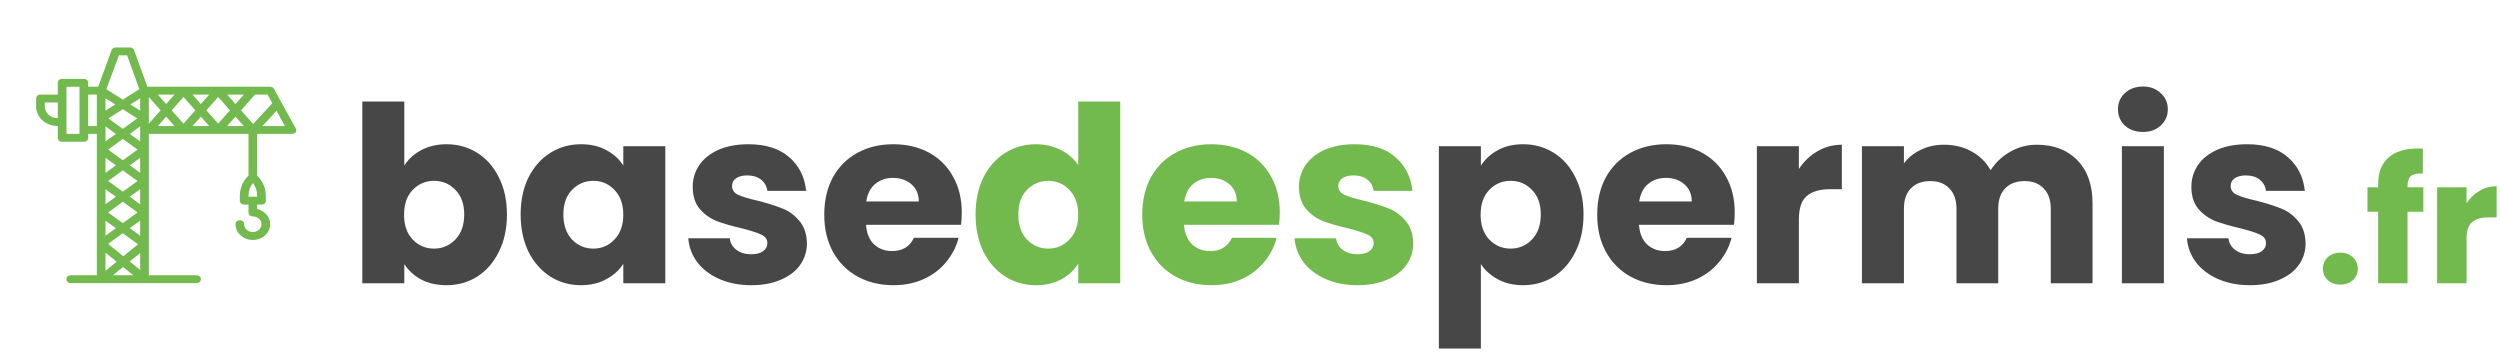 <svg width="3054" height="431" viewBox="0 0 3054 431" fill="none" xmlns="http://www.w3.org/2000/svg">
<path d="M361.279 156.845L334.808 108.862C333.749 106.942 332.161 105.983 330.044 105.983H182.538C182.186 105.952 181.829 105.953 181.475 105.983H180.058L163.81 61.359C163.281 59.44 161.163 58 159.045 58H141.575C138.928 58 136.81 59.44 136.281 61.359L120.034 105.983H107.693V101.185C107.693 98.306 105.576 96.386 102.399 96.386H75.929C72.752 96.386 70.635 98.306 70.635 101.185V115.579H49.458C46.282 115.579 44.165 117.499 44.165 120.377V129.974C44.165 143.409 55.811 153.966 70.635 153.966V168.361C70.635 171.24 72.752 173.159 75.929 173.159H102.399C105.576 173.159 107.693 171.24 107.693 168.361V163.563H118.282V336.301H86.517C83.341 336.301 81.223 338.22 81.223 341.099C81.223 343.978 83.341 345.897 86.517 345.897H123.575H176.516H240.044C243.221 345.897 245.338 343.978 245.338 341.099C245.338 338.22 243.221 336.301 240.044 336.301H181.81V163.563H303.573V214.42C296.659 221.033 292.985 229.995 292.985 239.376V245.134C292.985 248.013 295.102 249.932 298.279 249.932H303.573V259.528C303.573 262.407 305.69 264.326 308.866 264.326C314.69 264.326 319.455 268.645 319.455 273.923C319.455 279.202 314.69 283.52 308.866 283.52C303.043 283.52 298.278 279.202 298.278 273.923C298.278 271.044 296.161 269.125 292.984 269.125C289.808 269.125 287.69 271.044 287.69 273.923C287.69 284.479 297.22 293.116 308.866 293.116C320.513 293.116 330.042 284.479 330.042 273.923C330.042 265.023 323.267 257.486 314.16 255.342V249.932H319.454C322.631 249.932 324.748 248.013 324.748 245.134V239.376C324.748 229.995 321.073 221.448 314.16 214.506V163.563H356.512C358.63 163.563 360.218 162.603 361.277 161.643C361.808 160.203 362.337 158.284 361.279 156.845ZM332.656 126.071L309.219 151.485L294.468 134.772L311.409 115.579H326.867L332.656 126.071ZM140.819 127.575L128.869 135.156V119.994L140.819 127.575ZM277.526 115.579H297.856L287.691 127.095L277.526 115.579ZM280.915 134.772L266.515 151.087L252.115 134.773L266.515 118.459L280.915 134.772ZM245.339 127.095L235.174 115.579H255.504L245.339 127.095ZM238.562 134.772L224.162 151.086L209.762 134.772L224.162 118.458L238.562 134.772ZM202.986 127.095L192.822 115.579H213.151L202.986 127.095ZM171.222 135.156L159.272 127.575L171.222 119.993V135.156ZM167.693 144.625L150.046 157.42L132.399 144.624L150.046 133.428L167.693 144.625ZM128.869 158.764V154.349L141.575 163.562L128.869 172.775V158.764ZM158.516 278.721L171.222 269.508V287.933L158.516 278.721ZM168.575 298.394L150.604 313.071L132.046 297.914L150.005 284.893L168.575 298.394ZM171.222 231.122V249.548L158.516 240.335L171.222 231.122ZM150.046 234.193L132.046 221.141L150.046 208.09L168.046 221.141L150.046 234.193ZM168.046 259.528L150.046 272.579L132.046 259.528L150.046 246.476L168.046 259.528ZM171.222 211.161L158.516 201.948L171.222 192.736V211.161ZM150.046 195.806L132.046 182.755L150.046 169.703L168.046 182.755L150.046 195.806ZM141.575 201.948L128.869 211.161V192.736L141.575 201.948ZM141.575 240.335L128.869 249.548V231.122L141.575 240.335ZM141.546 278.742L128.869 287.934V269.526L141.546 278.742ZM142.473 319.711L128.869 330.822V308.614L142.473 319.711ZM150.34 326.128L162.811 336.301H137.869L150.34 326.128ZM158.471 319.495L171.222 309.094V329.91L158.471 319.495ZM171.222 158.764V172.775L158.516 163.562L171.222 154.349V158.764ZM181.81 145.494C182.138 144.575 182.129 143.656 181.81 142.823V118.458L196.21 134.772L181.81 151.086V145.494ZM213.151 153.966H192.822L202.986 142.45L213.151 153.966ZM245.339 142.45L255.504 153.966H235.174L245.339 142.45ZM287.691 142.45L297.856 153.966H277.526L287.691 142.45ZM145.281 67.597H155.34L170.21 108.929L150.046 121.722L129.909 108.946L145.281 67.597ZM54.753 129.974V125.176H70.635V144.369C61.635 144.369 54.753 138.131 54.753 129.974ZM97.105 163.562H81.223V149.167V120.377V105.983H97.105V110.781V158.763V163.562ZM107.693 153.966V115.579H118.282V153.966H107.693ZM314.162 240.335H303.573V239.375C303.573 233.617 305.161 228.339 308.867 223.541C312.573 228.339 314.161 233.617 314.161 239.375V240.335H314.162ZM320.625 153.966L337.781 135.362L348.043 153.966H320.625Z" fill="#72B94E"/>
<path d="M3013.14 248.35C3017.34 241.91 3022.59 236.87 3028.89 233.23C3035.19 229.45 3042.19 227.56 3049.89 227.56V265.57H3040.02C3031.06 265.57 3024.34 267.53 3019.86 271.45C3015.38 275.23 3013.14 281.95 3013.14 291.61V346H2977.23V228.82H3013.14V248.35Z" fill="#72B94E"/>
<path d="M2960.36 258.64H2941.04V346H2905.13V258.64H2892.11V228.82H2905.13V225.46C2905.13 211.04 2909.26 200.12 2917.52 192.7C2925.78 185.14 2937.89 181.36 2953.85 181.36C2956.51 181.36 2958.47 181.43 2959.73 181.57V212.02C2952.87 211.6 2948.04 212.58 2945.24 214.96C2942.44 217.34 2941.04 221.61 2941.04 227.77V228.82H2960.36V258.64Z" fill="#72B94E"/>
<path d="M2859.09 347.68C2852.79 347.68 2847.61 345.86 2843.55 342.22C2839.63 338.44 2837.67 333.82 2837.67 328.36C2837.67 322.76 2839.63 318.07 2843.55 314.29C2847.61 310.51 2852.79 308.62 2859.09 308.62C2865.25 308.62 2870.29 310.51 2874.21 314.29C2878.27 318.07 2880.3 322.76 2880.3 328.36C2880.3 333.82 2878.27 338.44 2874.21 342.22C2870.29 345.86 2865.25 347.68 2859.09 347.68Z" fill="#72B94E"/>
<path d="M2748.69 348.4C2734.09 348.4 2721.09 345.9 2709.69 340.9C2698.29 335.9 2689.29 329.1 2682.69 320.5C2676.09 311.7 2672.39 301.9 2671.59 291.1H2722.29C2722.89 296.9 2725.59 301.6 2730.39 305.2C2735.19 308.8 2741.09 310.6 2748.09 310.6C2754.49 310.6 2759.39 309.4 2762.79 307C2766.39 304.4 2768.19 301.1 2768.19 297.1C2768.19 292.3 2765.69 288.8 2760.69 286.6C2755.69 284.2 2747.59 281.6 2736.39 278.8C2724.39 276 2714.39 273.1 2706.39 270.1C2698.39 266.9 2691.49 262 2685.69 255.4C2679.89 248.6 2676.99 239.5 2676.99 228.1C2676.99 218.5 2679.59 209.8 2684.79 202C2690.19 194 2697.99 187.7 2708.19 183.1C2718.59 178.5 2730.89 176.2 2745.09 176.2C2766.09 176.2 2782.59 181.4 2794.59 191.8C2806.79 202.2 2813.79 216 2815.59 233.2H2768.19C2767.39 227.4 2764.79 222.8 2760.39 219.4C2756.19 216 2750.59 214.3 2743.59 214.3C2737.59 214.3 2732.99 215.5 2729.79 217.9C2726.59 220.1 2724.99 223.2 2724.99 227.2C2724.99 232 2727.49 235.6 2732.49 238C2737.69 240.4 2745.69 242.8 2756.49 245.2C2768.89 248.4 2778.99 251.6 2786.79 254.8C2794.59 257.8 2801.39 262.8 2807.19 269.8C2813.19 276.6 2816.29 285.8 2816.49 297.4C2816.49 307.2 2813.69 316 2808.09 323.8C2802.69 331.4 2794.79 337.4 2784.39 341.8C2774.19 346.2 2762.29 348.4 2748.69 348.4Z" fill="#474747"/>
<path d="M2617.91 161.2C2608.91 161.2 2601.51 158.6 2595.71 153.4C2590.11 148 2587.31 141.4 2587.31 133.6C2587.31 125.6 2590.11 119 2595.71 113.8C2601.51 108.4 2608.91 105.7 2617.91 105.7C2626.71 105.7 2633.91 108.4 2639.51 113.8C2645.31 119 2648.21 125.6 2648.21 133.6C2648.21 141.4 2645.31 148 2639.51 153.4C2633.91 158.6 2626.71 161.2 2617.91 161.2ZM2643.41 178.6V346H2592.11V178.6H2643.41Z" fill="#474747"/>
<path d="M2488.13 176.8C2508.93 176.8 2525.43 183.1 2537.63 195.7C2550.03 208.3 2556.23 225.8 2556.23 248.2V346H2505.23V255.1C2505.23 244.3 2502.33 236 2496.53 230.2C2490.93 224.2 2483.13 221.2 2473.13 221.2C2463.13 221.2 2455.23 224.2 2449.43 230.2C2443.83 236 2441.03 244.3 2441.03 255.1V346H2390.03V255.1C2390.03 244.3 2387.13 236 2381.33 230.2C2375.73 224.2 2367.93 221.2 2357.93 221.2C2347.93 221.2 2340.03 224.2 2334.23 230.2C2328.63 236 2325.83 244.3 2325.83 255.1V346H2274.53V178.6H2325.83V199.6C2331.03 192.6 2337.83 187.1 2346.23 183.1C2354.63 178.9 2364.13 176.8 2374.73 176.8C2387.33 176.8 2398.53 179.5 2408.33 184.9C2418.33 190.3 2426.13 198 2431.73 208C2437.53 198.8 2445.43 191.3 2455.43 185.5C2465.43 179.7 2476.33 176.8 2488.13 176.8Z" fill="#474747"/>
<path d="M2197.51 206.5C2203.51 197.3 2211.01 190.1 2220.01 184.9C2229.01 179.5 2239.01 176.8 2250.01 176.8V231.1H2235.91C2223.11 231.1 2213.51 233.9 2207.11 239.5C2200.71 244.9 2197.51 254.5 2197.51 268.3V346H2146.21V178.6H2197.51V206.5Z" fill="#474747"/>
<path d="M2119.15 259.6C2119.15 264.4 2118.85 269.4 2118.25 274.6H2002.15C2002.95 285 2006.25 293 2012.05 298.6C2018.05 304 2025.35 306.7 2033.95 306.7C2046.75 306.7 2055.65 301.3 2060.65 290.5H2115.25C2112.45 301.5 2107.35 311.4 2099.95 320.2C2092.75 329 2083.65 335.9 2072.65 340.9C2061.65 345.9 2049.35 348.4 2035.75 348.4C2019.35 348.4 2004.75 344.9 1991.95 337.9C1979.15 330.9 1969.15 320.9 1961.95 307.9C1954.75 294.9 1951.15 279.7 1951.15 262.3C1951.15 244.9 1954.65 229.7 1961.65 216.7C1968.85 203.7 1978.85 193.7 1991.65 186.7C2004.45 179.7 2019.15 176.2 2035.75 176.2C2051.95 176.2 2066.35 179.6 2078.95 186.4C2091.55 193.2 2101.35 202.9 2108.35 215.5C2115.55 228.1 2119.15 242.8 2119.15 259.6ZM2066.65 246.1C2066.65 237.3 2063.65 230.3 2057.65 225.1C2051.65 219.9 2044.15 217.3 2035.15 217.3C2026.55 217.3 2019.25 219.8 2013.25 224.8C2007.45 229.8 2003.85 236.9 2002.45 246.1H2066.65Z" fill="#474747"/>
<path d="M1809.04 202.3C1814.04 194.5 1820.94 188.2 1829.74 183.4C1838.54 178.6 1848.84 176.2 1860.64 176.2C1874.44 176.2 1886.94 179.7 1898.14 186.7C1909.34 193.7 1918.14 203.7 1924.54 216.7C1931.14 229.7 1934.44 244.8 1934.44 262C1934.44 279.2 1931.14 294.4 1924.54 307.6C1918.14 320.6 1909.34 330.7 1898.14 337.9C1886.94 344.9 1874.44 348.4 1860.64 348.4C1849.04 348.4 1838.74 346 1829.74 341.2C1820.94 336.4 1814.04 330.2 1809.04 322.6V425.8H1757.74V178.6H1809.04V202.3ZM1882.24 262C1882.24 249.2 1878.64 239.2 1871.44 232C1864.44 224.6 1855.74 220.9 1845.34 220.9C1835.14 220.9 1826.44 224.6 1819.24 232C1812.24 239.4 1808.74 249.5 1808.74 262.3C1808.74 275.1 1812.24 285.2 1819.24 292.6C1826.44 300 1835.14 303.7 1845.34 303.7C1855.54 303.7 1864.24 300 1871.44 292.6C1878.64 285 1882.24 274.8 1882.24 262Z" fill="#474747"/>
<path d="M1658.55 348.4C1643.95 348.4 1630.95 345.9 1619.55 340.9C1608.15 335.9 1599.15 329.1 1592.55 320.5C1585.95 311.7 1582.25 301.9 1581.45 291.1H1632.15C1632.75 296.9 1635.45 301.6 1640.25 305.2C1645.05 308.8 1650.95 310.6 1657.95 310.6C1664.35 310.6 1669.25 309.4 1672.65 307C1676.25 304.4 1678.05 301.1 1678.05 297.1C1678.05 292.3 1675.55 288.8 1670.55 286.6C1665.55 284.2 1657.45 281.6 1646.25 278.8C1634.25 276 1624.25 273.1 1616.25 270.1C1608.25 266.9 1601.35 262 1595.55 255.4C1589.75 248.6 1586.85 239.5 1586.85 228.1C1586.85 218.5 1589.45 209.8 1594.65 202C1600.05 194 1607.85 187.7 1618.05 183.1C1628.45 178.5 1640.75 176.2 1654.95 176.2C1675.95 176.2 1692.45 181.4 1704.45 191.8C1716.65 202.2 1723.65 216 1725.45 233.2H1678.05C1677.25 227.4 1674.65 222.8 1670.25 219.4C1666.05 216 1660.45 214.3 1653.45 214.3C1647.45 214.3 1642.85 215.5 1639.65 217.9C1636.45 220.1 1634.85 223.2 1634.85 227.2C1634.85 232 1637.35 235.6 1642.35 238C1647.55 240.4 1655.55 242.8 1666.35 245.2C1678.75 248.4 1688.85 251.6 1696.65 254.8C1704.45 257.8 1711.25 262.8 1717.05 269.8C1723.05 276.6 1726.15 285.8 1726.35 297.4C1726.35 307.2 1723.55 316 1717.95 323.8C1712.55 331.4 1704.65 337.4 1694.25 341.8C1684.05 346.2 1672.15 348.4 1658.55 348.4Z" fill="#72B94E"/>
<path d="M1563.39 259.6C1563.39 264.4 1563.09 269.4 1562.49 274.6H1446.39C1447.19 285 1450.49 293 1456.29 298.6C1462.29 304 1469.59 306.7 1478.19 306.7C1490.99 306.7 1499.89 301.3 1504.89 290.5H1559.49C1556.69 301.5 1551.59 311.4 1544.19 320.2C1536.99 329 1527.89 335.9 1516.89 340.9C1505.89 345.9 1493.59 348.4 1479.99 348.4C1463.59 348.4 1448.99 344.9 1436.19 337.9C1423.39 330.9 1413.39 320.9 1406.19 307.9C1398.99 294.9 1395.39 279.7 1395.39 262.3C1395.39 244.9 1398.89 229.7 1405.89 216.7C1413.09 203.7 1423.09 193.7 1435.89 186.7C1448.69 179.7 1463.39 176.2 1479.99 176.2C1496.19 176.2 1510.59 179.6 1523.19 186.4C1535.79 193.2 1545.59 202.9 1552.59 215.5C1559.79 228.1 1563.39 242.8 1563.39 259.6ZM1510.89 246.1C1510.89 237.3 1507.89 230.3 1501.89 225.1C1495.89 219.9 1488.39 217.3 1479.39 217.3C1470.79 217.3 1463.49 219.8 1457.49 224.8C1451.69 229.8 1448.09 236.9 1446.69 246.1H1510.89Z" fill="#72B94E"/>
<path d="M1191.77 262C1191.77 244.8 1194.97 229.7 1201.37 216.7C1207.97 203.7 1216.87 193.7 1228.07 186.7C1239.27 179.7 1251.77 176.2 1265.57 176.2C1276.57 176.2 1286.57 178.5 1295.57 183.1C1304.77 187.7 1311.97 193.9 1317.17 201.7V124H1368.47V346H1317.17V322C1312.37 330 1305.47 336.4 1296.47 341.2C1287.67 346 1277.37 348.4 1265.57 348.4C1251.77 348.4 1239.27 344.9 1228.07 337.9C1216.87 330.7 1207.97 320.6 1201.37 307.6C1194.97 294.4 1191.77 279.2 1191.77 262ZM1317.17 262.3C1317.17 249.5 1313.57 239.4 1306.37 232C1299.37 224.6 1290.77 220.9 1280.57 220.9C1270.37 220.9 1261.67 224.6 1254.47 232C1247.47 239.2 1243.97 249.2 1243.97 262C1243.97 274.8 1247.47 285 1254.47 292.6C1261.67 300 1270.37 303.7 1280.57 303.7C1290.77 303.7 1299.37 300 1306.37 292.6C1313.57 285.2 1317.17 275.1 1317.17 262.3Z" fill="#72B94E"/>
<path d="M1174.91 259.6C1174.91 264.4 1174.61 269.4 1174.01 274.6H1057.91C1058.71 285 1062.01 293 1067.81 298.6C1073.81 304 1081.11 306.7 1089.71 306.7C1102.51 306.7 1111.41 301.3 1116.41 290.5H1171.01C1168.21 301.5 1163.11 311.4 1155.71 320.2C1148.51 329 1139.41 335.9 1128.41 340.9C1117.41 345.9 1105.11 348.4 1091.51 348.4C1075.11 348.4 1060.51 344.9 1047.71 337.9C1034.91 330.9 1024.91 320.9 1017.71 307.9C1010.51 294.9 1006.91 279.7 1006.91 262.3C1006.91 244.9 1010.41 229.7 1017.41 216.7C1024.61 203.7 1034.61 193.7 1047.41 186.7C1060.21 179.7 1074.91 176.2 1091.51 176.2C1107.71 176.2 1122.11 179.6 1134.71 186.4C1147.31 193.2 1157.11 202.9 1164.11 215.5C1171.31 228.1 1174.91 242.8 1174.91 259.6ZM1122.41 246.1C1122.41 237.3 1119.41 230.3 1113.41 225.1C1107.41 219.9 1099.91 217.3 1090.91 217.3C1082.31 217.3 1075.01 219.8 1069.01 224.8C1063.21 229.8 1059.61 236.9 1058.21 246.1H1122.41Z" fill="#474747"/>
<path d="M917.927 348.4C903.327 348.4 890.327 345.9 878.927 340.9C867.527 335.9 858.527 329.1 851.927 320.5C845.327 311.7 841.627 301.9 840.827 291.1H891.527C892.127 296.9 894.827 301.6 899.627 305.2C904.427 308.8 910.327 310.6 917.327 310.6C923.727 310.6 928.627 309.4 932.027 307C935.627 304.4 937.427 301.1 937.427 297.1C937.427 292.3 934.927 288.8 929.927 286.6C924.927 284.2 916.827 281.6 905.627 278.8C893.627 276 883.627 273.1 875.627 270.1C867.627 266.9 860.727 262 854.927 255.4C849.127 248.6 846.227 239.5 846.227 228.1C846.227 218.5 848.827 209.8 854.027 202C859.427 194 867.227 187.7 877.427 183.1C887.827 178.5 900.127 176.2 914.327 176.2C935.327 176.2 951.827 181.4 963.827 191.8C976.027 202.2 983.027 216 984.827 233.2H937.427C936.627 227.4 934.027 222.8 929.627 219.4C925.427 216 919.827 214.3 912.827 214.3C906.827 214.3 902.227 215.5 899.027 217.9C895.827 220.1 894.227 223.2 894.227 227.2C894.227 232 896.727 235.6 901.727 238C906.927 240.4 914.927 242.8 925.727 245.2C938.127 248.4 948.227 251.6 956.027 254.8C963.827 257.8 970.627 262.8 976.427 269.8C982.427 276.6 985.527 285.8 985.727 297.4C985.727 307.2 982.927 316 977.327 323.8C971.927 331.4 964.027 337.4 953.627 341.8C943.427 346.2 931.527 348.4 917.927 348.4Z" fill="#474747"/>
<path d="M636.013 262C636.013 244.8 639.213 229.7 645.613 216.7C652.213 203.7 661.113 193.7 672.313 186.7C683.513 179.7 696.013 176.2 709.813 176.2C721.613 176.2 731.913 178.6 740.713 183.4C749.713 188.2 756.613 194.5 761.413 202.3V178.6H812.713V346H761.413V322.3C756.413 330.1 749.413 336.4 740.413 341.2C731.613 346 721.313 348.4 709.513 348.4C695.913 348.4 683.513 344.9 672.313 337.9C661.113 330.7 652.213 320.6 645.613 307.6C639.213 294.4 636.013 279.2 636.013 262ZM761.413 262.3C761.413 249.5 757.813 239.4 750.613 232C743.613 224.6 735.013 220.9 724.813 220.9C714.613 220.9 705.913 224.6 698.713 232C691.713 239.2 688.213 249.2 688.213 262C688.213 274.8 691.713 285 698.713 292.6C705.913 300 714.613 303.7 724.813 303.7C735.013 303.7 743.613 300 750.613 292.6C757.813 285.2 761.413 275.1 761.413 262.3Z" fill="#474747"/>
<path d="M493.9 202.3C498.7 194.5 505.6 188.2 514.6 183.4C523.6 178.6 533.9 176.2 545.5 176.2C559.3 176.2 571.8 179.7 583 186.7C594.2 193.7 603 203.7 609.4 216.7C616 229.7 619.3 244.8 619.3 262C619.3 279.2 616 294.4 609.4 307.6C603 320.6 594.2 330.7 583 337.9C571.8 344.9 559.3 348.4 545.5 348.4C533.7 348.4 523.4 346.1 514.6 341.5C505.8 336.7 498.9 330.4 493.9 322.6V346H442.6V124H493.9V202.3ZM567.1 262C567.1 249.2 563.5 239.2 556.3 232C549.3 224.6 540.6 220.9 530.2 220.9C520 220.9 511.3 224.6 504.1 232C497.1 239.4 493.6 249.5 493.6 262.3C493.6 275.1 497.1 285.2 504.1 292.6C511.3 300 520 303.7 530.2 303.7C540.4 303.7 549.1 300 556.3 292.6C563.5 285 567.1 274.8 567.1 262Z" fill="#474747"/>
</svg>
